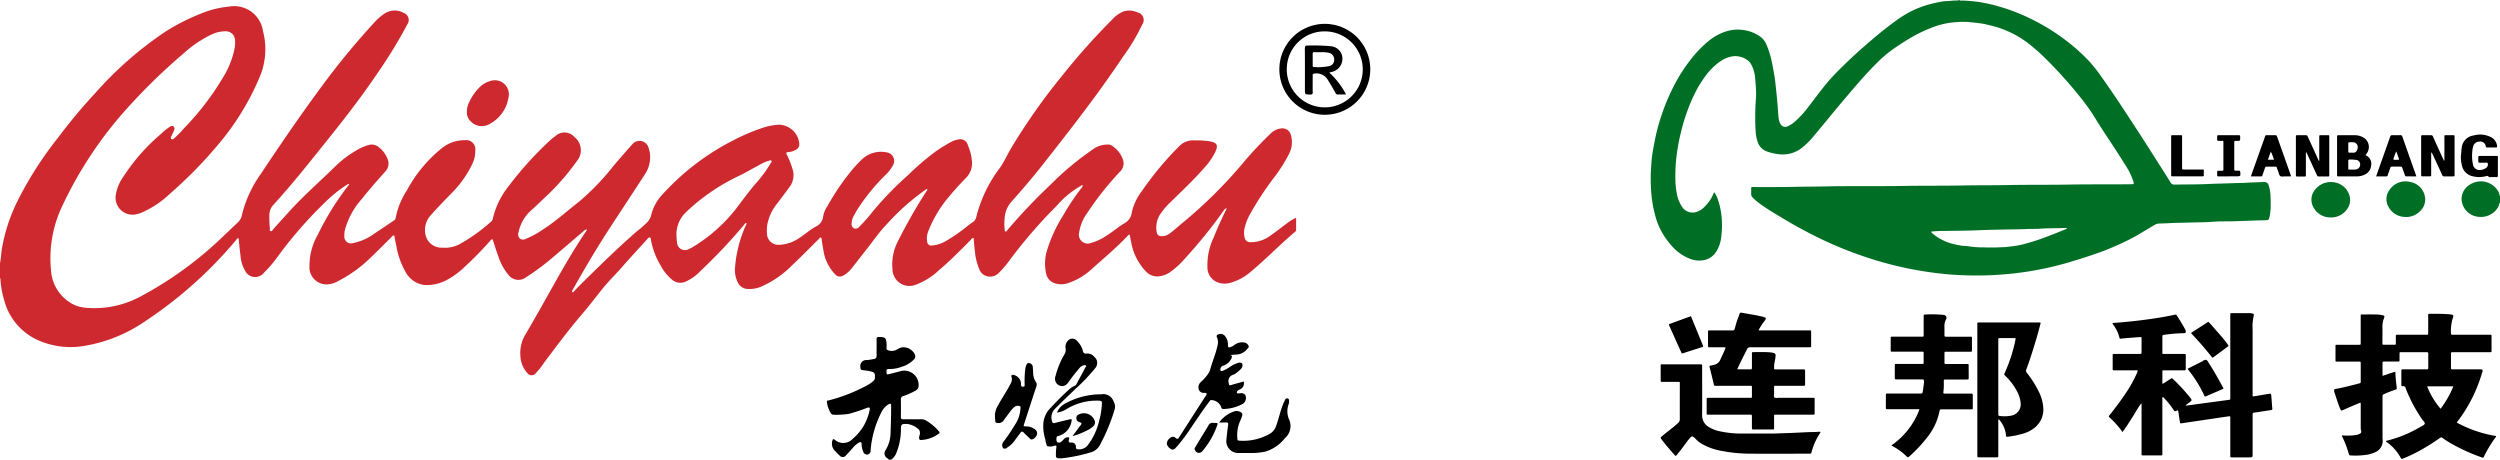 <svg id="彩色logo" xmlns="http://www.w3.org/2000/svg" width="233.906" height="43.031" viewBox="0 0 233.906 43.031">
  <defs>
    <style>
      .cls-1 {
        fill: #ce292f;
      }

      .cls-1, .cls-2, .cls-3 {
        fill-rule: evenodd;
      }

      .cls-3 {
        fill: #006f26;
      }
    </style>
  </defs>
  <path id="形状_34" data-name="形状 34" class="cls-1" d="M215.114,61.731a9.259,9.259,0,0,0,.143-1.139,16.018,16.018,0,0,1,1.445-4.627,33.889,33.889,0,0,1,3.88-6.084,50.616,50.616,0,0,1,3.467-4.153,33.989,33.989,0,0,1,6.649-5.8,19.9,19.9,0,0,1,3.534-1.745,8.837,8.837,0,0,1,2.288-.53,2.726,2.726,0,0,1,3.21,2.282,6.679,6.679,0,0,1-.378,4.462,24.2,24.2,0,0,1-3.883,6.241,40.662,40.662,0,0,1-4.455,4.529,9.218,9.218,0,0,1-2.657,1.767,3.052,3.052,0,0,1-.615.171,1.593,1.593,0,0,1-1.771-1.911,3.988,3.988,0,0,1,.713-1.654,18.135,18.135,0,0,1,3.554-4.021,4.863,4.863,0,0,1,.778-0.625,0.276,0.276,0,0,1,.353-0.024,0.3,0.3,0,0,1,.038.359c-0.071.183-.162,0.358-0.24,0.538a0.221,0.221,0,0,0-.012.282,0.227,0.227,0,0,0,.273-0.081,8.775,8.775,0,0,0,.86-0.878A25.36,25.36,0,0,0,236,44.262a8.162,8.162,0,0,0,1.072-2.7,2.993,2.993,0,0,0,.042-0.791,0.853,0.853,0,0,0-.83-0.812,3.092,3.092,0,0,0-1.5.364A10.877,10.877,0,0,0,232.334,42a55.53,55.53,0,0,0-5.854,5.775,37.265,37.265,0,0,0-5.487,8.44,11.379,11.379,0,0,0-1.1,6.054,3.869,3.869,0,0,0,2.034,3.216,3.318,3.318,0,0,0,1.38.352,9.042,9.042,0,0,0,4.971-1.07,34.4,34.4,0,0,0,7.767-5.662c0.457-.425.9-0.862,1.359-1.288a1.2,1.2,0,0,0,.348-0.644,11.174,11.174,0,0,1,1.757-3.845c1.778-2.667,3.58-5.319,5.486-7.9a70.512,70.512,0,0,1,5.2-6.345,4.738,4.738,0,0,1,.912-0.783,1.718,1.718,0,0,1,1.805-.053,0.7,0.7,0,0,1,.335,1.047,45.287,45.287,0,0,1-2.866,4.674c-1.976,2.931-4.219,5.66-6.429,8.413-1.066,1.327-2.165,2.626-3.31,3.885a1.445,1.445,0,0,0-.318.925,10.134,10.134,0,0,0,.059,1.28,0.13,0.13,0,1,0,.243.071c0.564-.62,1.124-1.243,1.689-1.862,1.311-1.435,2.782-2.707,4.166-4.068a9.911,9.911,0,0,1,1.908-1.465A5.037,5.037,0,0,1,249.6,50.6a1.035,1.035,0,0,1,.945.186A2.6,2.6,0,0,1,251.424,52a1.078,1.078,0,0,1-.265,1.094c-0.738.831-1.48,1.659-2.166,2.535a7.222,7.222,0,0,0-1.6,2.916,2.155,2.155,0,0,0-.049.56,0.624,0.624,0,0,0,.808.669,4.96,4.96,0,0,0,2-.889c0.594-.387,1.179-0.788,1.768-1.184a0.4,0.4,0,0,0,.223-0.267,7.086,7.086,0,0,1,1.067-2.615,12.77,12.77,0,0,1,3.252-3.919,3.336,3.336,0,0,1,2.16-.75,0.849,0.849,0,0,1,.971.955,2.766,2.766,0,0,1-.311,1.333,9.74,9.74,0,0,1-1.72,2.474c-0.719.744-1.45,1.479-2.132,2.256a2.033,2.033,0,0,0-.458,1.963,1.522,1.522,0,0,0,1.551,1.071,2.849,2.849,0,0,0,1.652-.355,16.044,16.044,0,0,0,2.852-2.039,0.5,0.5,0,0,0,.2-0.285,7.472,7.472,0,0,1,1.419-2.982,32.483,32.483,0,0,1,3.924-4.358,4.172,4.172,0,0,1,.5-0.4,1.236,1.236,0,0,1,1.8.067A1.572,1.572,0,0,1,269.1,52.1a22.176,22.176,0,0,1-2.579,3.015c-0.617.579-1.22,1.175-1.852,1.738a3.76,3.76,0,0,0-1.026,1.912,0.551,0.551,0,0,0,.132.6,0.537,0.537,0,0,0,.562.005,7.939,7.939,0,0,0,1.592-.874c1.191-.749,2.222-1.707,3.333-2.561a23.182,23.182,0,0,0,3.333-3.471c0.573-.668,1.148-1.334,1.739-1.987a0.877,0.877,0,0,1,1.469.366,2.812,2.812,0,0,1-.3,2.435c-1.171,1.818-2.371,3.616-3.547,5.431-1.143,1.765-2.2,3.58-3.235,5.411-0.012.022-.026,0.044-0.036,0.067-0.029.062-.07,0.139,0,0.182s0.1-.041.144-0.082c0.3-.311.6-0.629,0.915-0.934,1.619-1.585,3.234-3.174,4.946-4.661a10.108,10.108,0,0,0,.966-0.842,1.467,1.467,0,0,0,.386-0.653A4.272,4.272,0,0,1,277.1,55.23a23.107,23.107,0,0,1,6.694-5.1,18.138,18.138,0,0,1,2.519-1.081,5.832,5.832,0,0,1,1.648-.35,1.957,1.957,0,0,1,1.946,1.744,0.576,0.576,0,0,1-.332.609,1.683,1.683,0,0,1-.706.214c-0.183,0-.219.065-0.131,0.235a7.684,7.684,0,0,1,.524,1.3,1.835,1.835,0,0,1-.276,1.738q-0.552.756-1.117,1.5a4.393,4.393,0,0,0-.955,2.015,3.875,3.875,0,0,0-.013,1,1.067,1.067,0,0,0,1.076.884,3.559,3.559,0,0,0,1.964-.661c0.5-.323.954-0.732,1.472-1.024a1.2,1.2,0,0,0,.732-0.978,2.358,2.358,0,0,1,.4-0.963,22.3,22.3,0,0,1,2.484-3.6c0.25-.269.5-0.542,0.766-0.793a2.585,2.585,0,0,1,2.262-.634,0.805,0.805,0,0,1,.6,1.239,3.262,3.262,0,0,1-.583.777,18.855,18.855,0,0,0-2.768,3.388c-0.115.189-.218,0.386-0.323,0.582a1.367,1.367,0,0,0-.169.586,0.484,0.484,0,0,0,.2.538,0.461,0.461,0,0,0,.543-0.183,14.407,14.407,0,0,0,1.171-1.326,30.964,30.964,0,0,1,3.369-3.479,23.971,23.971,0,0,1,2.609-2.232,14.244,14.244,0,0,1,1.534-.93,1.615,1.615,0,0,1,.489-0.148,0.736,0.736,0,0,1,.96.542,4.738,4.738,0,0,1,.379,1.535,1.932,1.932,0,0,1-.537,1.475,28.524,28.524,0,0,0-1.975,2.223,11.488,11.488,0,0,0-1.591,2.827,1.761,1.761,0,0,0-.088.956,0.372,0.372,0,0,0,.423.348,3.058,3.058,0,0,0,1.352-.437,15.528,15.528,0,0,0,2.076-1.455c0.131-.1.262-0.194,0.4-0.284a0.772,0.772,0,0,0,.342-0.5,12.7,12.7,0,0,1,2.234-4.627c0.387-.57.671-1.209,1.022-1.8a57.4,57.4,0,0,1,4.745-6.748,63.291,63.291,0,0,1,4.76-5.339,2.9,2.9,0,0,1,1.017-.712,1.774,1.774,0,0,1,1.274.08,0.732,0.732,0,0,1,.463,1.164,18.54,18.54,0,0,1-1.792,3c-2.317,3.473-4.887,6.759-7.465,10.04-0.967,1.231-1.985,2.417-3.027,3.585a2.53,2.53,0,0,0-.572,1.4,4.923,4.923,0,0,0,0,1.151,0.178,0.178,0,0,0,.066.182,0.164,0.164,0,0,0,.155-0.109,53.923,53.923,0,0,1,4.094-4.313,27.242,27.242,0,0,1,3.811-3.189,2.417,2.417,0,0,1,1.569-.539,0.57,0.57,0,0,1,.245.061,2.479,2.479,0,0,1,1.137,1.4,1.052,1.052,0,0,1-.314,1.1,28.851,28.851,0,0,0-3.036,3.835,4.134,4.134,0,0,0-.761,1.828,0.828,0.828,0,0,0,1.119.98,4.991,4.991,0,0,0,1.474-.7c0.581-.362,1.1-0.825,1.685-1.166a1.282,1.282,0,0,0,.647-1.011,5.236,5.236,0,0,1,.957-1.994,29.981,29.981,0,0,1,3.511-4.209,1.8,1.8,0,0,1,1.4-.509,8.006,8.006,0,0,1,1.357.076c0.042,0.008.084,0.012,0.126,0.021,0.628,0.137.736,0.359,0.479,0.941a5.9,5.9,0,0,1-.991,1.457c-1,1.161-2.121,2.206-3.215,3.277A6.427,6.427,0,0,0,323.6,57.2a2.311,2.311,0,0,0-.243,1.585,0.4,0.4,0,0,0,.423.342,1.16,1.16,0,0,0,.746-0.223c0.506-.367.957-0.8,1.446-1.189a43.9,43.9,0,0,0,5.641-5.658,34.435,34.435,0,0,1,2.379-2.515,1.608,1.608,0,0,1,.991-0.492,0.816,0.816,0,0,1,.932.656,2.382,2.382,0,0,1-.127,1.605,14.137,14.137,0,0,1-1.421,2.281,28.177,28.177,0,0,0-2.255,3.422,4.877,4.877,0,0,0-.568,1.5,1.676,1.676,0,0,0,.018.662,0.547,0.547,0,0,0,.622.514,3.065,3.065,0,0,0,1.834-.636c0.55-.377,1.069-0.8,1.605-1.194a3.7,3.7,0,0,1,.77-0.45v1.164a0.2,0.2,0,0,1-.1.144c-1.477,1.246-2.812,2.65-4.31,3.873a4.852,4.852,0,0,1-1.743.9,1.868,1.868,0,0,1-1.3-.088,1.5,1.5,0,0,1-.844-1.434,5.835,5.835,0,0,1,.577-2.7q0.532-1.333,1.171-2.619a1.491,1.491,0,0,0,.051-0.148,0.487,0.487,0,0,0-.282.234,45.18,45.18,0,0,1-3.539,4.391,8,8,0,0,1-1.523,1.4,2.246,2.246,0,0,1-1.031.361,1.413,1.413,0,0,1-1.141-.421,5.254,5.254,0,0,1-1.412-2.738c-0.041-.192-0.075-0.385-0.112-0.578a0.187,0.187,0,0,0-.065-0.159c-0.068-.03-0.1.045-0.14,0.085-1.087,1.155-2.309,2.163-3.484,3.221A6.176,6.176,0,0,1,315,63.54a1.891,1.891,0,0,1-1.237-.028,1.16,1.16,0,0,1-.76-0.9,4.229,4.229,0,0,1,.074-2.128,13.524,13.524,0,0,1,1.531-3.315,20.53,20.53,0,0,1,1.694-2.534,0.4,0.4,0,0,0,.124-0.25c-0.087-.061-0.14.022-0.2,0.051a8.468,8.468,0,0,0-2.239,1.855,46.105,46.105,0,0,0-4.576,5.325,7.96,7.96,0,0,1-.812.924,1.124,1.124,0,0,1-1.334.259,1.044,1.044,0,0,1-.524-0.6,5.705,5.705,0,0,1-.411-1.737c-0.047-.389-0.075-0.779-0.112-1.17a0.3,0.3,0,0,0-.237.155c-0.971.977-1.934,1.963-2.988,2.849a6.466,6.466,0,0,1-2.154,1.362,1.585,1.585,0,0,1-1.964-.609,1.716,1.716,0,0,1-.25-0.824,4.688,4.688,0,0,1,.489-2.579,50.489,50.489,0,0,1,2.561-4.521c0.068-.108.143-0.212,0.211-0.32a0.165,0.165,0,0,0,0-.075,0.2,0.2,0,0,0-.2.079,21.553,21.553,0,0,0-3.591,3.2c-0.745.768-1.339,1.663-2.009,2.5-0.434.539-.849,1.094-1.282,1.634a2.59,2.59,0,0,1-.751.653,0.591,0.591,0,0,1-.809-0.119,4.088,4.088,0,0,1-1.082-2.25C292.1,60.1,292.05,59.77,292,59.441a0.193,0.193,0,0,0-.065-0.183c-0.089-.033-0.128.066-0.178,0.116-0.842.828-1.664,1.676-2.526,2.481a9.245,9.245,0,0,1-2.872,1.988,2.79,2.79,0,0,1-1.35.22,1.063,1.063,0,0,1-.878-0.656,2.626,2.626,0,0,1-.228-1.425,11.744,11.744,0,0,1,.974-3.8c0.021-.047.048-0.091,0.068-0.138s0.057-.106,0-0.14c-0.072-.047-0.1.032-0.133,0.076a50.642,50.642,0,0,1-4.167,4.421,4.265,4.265,0,0,1-1.346.967,1.179,1.179,0,0,1-1.275-.153,4.29,4.29,0,0,1-1.076-1.325,6.913,6.913,0,0,1-.928-2.48,0.146,0.146,0,0,0-.093-0.164,0.222,0.222,0,0,0-.209.123c-0.811.892-1.633,1.774-2.425,2.683-0.551.632-1.156,1.215-1.687,1.862-0.657.8-1.271,1.634-1.945,2.418-1.284,1.492-2.458,3.068-3.636,4.641a6.646,6.646,0,0,1-.761.962,0.491,0.491,0,0,1-.8,0,2.513,2.513,0,0,1-.65-1.607,3.327,3.327,0,0,1,.5-2.049c1.04-1.767,2.029-3.564,3.04-5.348,0.805-1.42,1.638-2.823,2.549-4.178a0.45,0.45,0,0,0,.127-0.272,0.7,0.7,0,0,0-.357.224c-0.913.774-1.819,1.557-2.733,2.33a22.454,22.454,0,0,1-2.566,1.917,1.171,1.171,0,0,1-1.7-.234,5.184,5.184,0,0,1-.917-1.677c-0.172-.464-0.319-0.938-0.473-1.408-0.092-.279-0.1-0.282-0.307-0.059a30.806,30.806,0,0,1-2.333,2.382,7.378,7.378,0,0,1-1.884,1.358,4.033,4.033,0,0,1-1.893.385,2.321,2.321,0,0,1-1.785-1.2A7.514,7.514,0,0,1,252.2,60c-0.05-.234-0.1-0.468-0.145-0.7a0.252,0.252,0,0,0-.094-0.245,0.306,0.306,0,0,0-.214.163c-0.622.612-1.232,1.236-1.864,1.837a12.567,12.567,0,0,1-3.276,2.354,2.3,2.3,0,0,1-.682.212,1.6,1.6,0,0,1-1.844-1.694,5.807,5.807,0,0,1,.79-2.957,25.616,25.616,0,0,1,2.881-4.626,1.147,1.147,0,0,0,.072-0.121,1.144,1.144,0,0,0-.385.191A12.154,12.154,0,0,0,245.5,56a39.05,39.05,0,0,0-4.573,5.29,12.137,12.137,0,0,1-1.1,1.254,1.048,1.048,0,0,1-1.758-.158,3.437,3.437,0,0,1-.45-1.508c-0.067-.464-0.1-0.933-0.155-1.4a0.207,0.207,0,0,0-.046-0.168,0.326,0.326,0,0,0-.2.177,39.625,39.625,0,0,1-8.547,7.625,14.06,14.06,0,0,1-5.594,2.27,7.522,7.522,0,0,1-4.3-.481,5.643,5.643,0,0,1-3.235-3.7,8.534,8.534,0,0,1-.373-1.985,0.305,0.305,0,0,0-.053-0.2V61.731Zm63.3-2.656c0.017,0.2.021,0.411,0.053,0.613a0.748,0.748,0,0,0,1.16.621,2.1,2.1,0,0,0,.252-0.126,15,15,0,0,0,4.113-3.621c0.662-.87,1.3-1.76,2.03-2.576a11.06,11.06,0,0,0,1.207-1.686,0.234,0.234,0,0,0,.082-0.227c-0.065-.092-0.176-0.015-0.261.007a2.847,2.847,0,0,0-.618.243c-0.687.364-1.359,0.754-2.052,1.108a18.814,18.814,0,0,0-5.062,3.444A2.87,2.87,0,0,0,278.416,59.075Zm-19.6-11.669a1.682,1.682,0,0,1,.2-0.789,4.646,4.646,0,0,1,1.135-1.562,2.377,2.377,0,0,1,.9-0.46,1.314,1.314,0,0,1,1.645,1.594,3.383,3.383,0,0,1-1.766,2.447,1.437,1.437,0,0,1-1.752-.238A1.179,1.179,0,0,1,258.812,47.406Z" transform="translate(-215.125 -37.031)"/>
  <path id="形状_34_拷贝" data-name="形状 34 拷贝" class="cls-2" d="M298.3,80.048c-0.048-.046-0.094-0.093-0.144-0.136a0.524,0.524,0,0,1-.151-0.8,3.185,3.185,0,0,0,.444-1.556c0.024-.837.063-1.674,0.051-2.512,0-.26-0.055-0.294-0.283-0.16a1.824,1.824,0,0,0-.666.8,9.537,9.537,0,0,0-.971,3.478,0.348,0.348,0,0,1-.276.395,0.372,0.372,0,0,1-.42-0.294,1.724,1.724,0,0,1-.144-0.671c0-.2-0.092-0.234-0.259-0.145a2.037,2.037,0,0,0-.542.464c-0.212.235-.413,0.48-0.639,0.7a0.381,0.381,0,0,1-.64.016,3.774,3.774,0,0,1-.344-0.344,0.961,0.961,0,0,1-.256-1.165,0.328,0.328,0,0,1,.215.094,1.2,1.2,0,0,0,1.636-.128,4.673,4.673,0,0,0,1.582-2.712c0.047-.229-0.043-0.243-0.227-0.188a17.185,17.185,0,0,1-1.7.565,7.579,7.579,0,0,1-1.456.085,0.313,0.313,0,0,1-.268-0.173,2.585,2.585,0,0,1-.349-1.007c-0.024-.157.081-0.14,0.166-0.161a15.552,15.552,0,0,0,3.477-1.347,3.63,3.63,0,0,0,.665-0.433,0.435,0.435,0,0,0,.182-0.322c0.026-.452-0.023-0.532-0.471-0.628-0.216-.047-0.438-0.072-0.658-0.1a0.2,0.2,0,0,1-.221-0.231,0.565,0.565,0,0,1,.622-0.711c0.211-.027.423-0.059,0.633-0.1a0.283,0.283,0,0,0,.254-0.324c-0.006-.5.006-0.992,0-1.487a0.2,0.2,0,0,1,.245-0.25c0.555,0.006.653,0.088,0.69,0.641a0.647,0.647,0,0,0,0,.077c0.037,0.175-.105.427,0.111,0.513a0.956,0.956,0,0,0,.817-0.035,1.608,1.608,0,0,1,.509-0.227,1.2,1.2,0,0,1,1.192.639,0.418,0.418,0,0,1-.132.549,2.577,2.577,0,0,1-1.1.638,3.1,3.1,0,0,1-1.181.2c-0.307-.014-0.212.193-0.217,0.342-0.009.236,0.163,0.15,0.27,0.125,0.39-.091.776-0.2,1.165-0.294a1.343,1.343,0,0,1,1.553,1.5,0.555,0.555,0,0,1-.323.374,6.265,6.265,0,0,1-1.073.479,0.3,0.3,0,0,0-.256.345c0.014,0.53.012,1.06,0,1.59,0,0.185.038,0.252,0.237,0.247,0.548-.014,1.1,0,1.643-0.007a0.88,0.88,0,0,1,.443.1,4.827,4.827,0,0,1,1.235,1.03,0.131,0.131,0,0,1-.022.23,3.039,3.039,0,0,1-1.616.581,0.171,0.171,0,0,1-.21-0.213,1.1,1.1,0,0,0,.007-0.128,0.718,0.718,0,0,0,0-.607,2.011,2.011,0,0,0-1.1-.55c-0.606-.007-0.6,0-0.612.608a5.915,5.915,0,0,1-.433,2.12,1.375,1.375,0,0,1-.481.614h-0.2Zm15.717-4.412a1.6,1.6,0,0,1,.818-0.874,6.879,6.879,0,0,1,3.215-.838,0.62,0.62,0,0,0,.1,0,1.025,1.025,0,0,1,1.173.686,0.932,0.932,0,0,1,.093.716,17.437,17.437,0,0,1-1.386,3.351,1.392,1.392,0,0,1-.916.694,14.774,14.774,0,0,1-2.656.541c-0.093.007-.188,0-0.282,0a0.227,0.227,0,0,1-.255-0.272,4.182,4.182,0,0,1,.037-0.716c0.026-.146.011-0.225-0.178-0.195a1.036,1.036,0,0,1-.67.044,1.364,1.364,0,0,1-.174-0.61,3.924,3.924,0,0,1-.2-1.36,2.3,2.3,0,0,1,.594-1.517c0.575-.61,1.156-1.214,1.78-1.775a1.96,1.96,0,0,1,.571-0.385,0.341,0.341,0,0,0,.172-0.179c0.275-.511.552-1.022,0.824-1.535,0.029-.055.108-0.114,0.049-0.18a0.217,0.217,0,0,0-.2-0.02,0.7,0.7,0,0,0-.418.277,15.353,15.353,0,0,0-.949,1.209c-0.041.055-.079,0.111-0.123,0.164a0.65,0.65,0,0,1-1.074.011,0.722,0.722,0,0,1-.071-0.683,7.541,7.541,0,0,1,.826-2.007,0.8,0.8,0,0,0,.1-0.606,0.818,0.818,0,0,1,.46-0.837,0.589,0.589,0,0,1,.657.232,1.934,1.934,0,0,1,.511.9,0.276,0.276,0,0,0,.342.24,0.808,0.808,0,0,1,.708.292,0.743,0.743,0,0,1,.076,1.1,16.773,16.773,0,0,1-1.821,1.91c-0.644.626-1.3,1.236-1.93,1.88a1.128,1.128,0,0,0-.266,1.132,0.2,0.2,0,0,0,.3.17c0.43-.113.863-0.212,1.294-0.317,0.248-.06.294-0.023,0.223,0.211a1.684,1.684,0,0,1-1.259,1.341,0.137,0.137,0,0,0-.128.159,0.517,0.517,0,0,0,.052.411,0.335,0.335,0,0,0,.385-0.042,1.973,1.973,0,0,0,.253-0.253,0.423,0.423,0,0,1,.261-0.15c0.139-.017.288-0.041,0.206,0.2-0.061.179-.032,0.3,0.216,0.286a0.377,0.377,0,0,1,.43.429c0.018,0.181.1,0.193,0.243,0.2a1.027,1.027,0,0,0,.907-0.434,6.085,6.085,0,0,0,1.035-2.266,6.888,6.888,0,0,0,.25-1.616c0.006-.179-0.056-0.213-0.232-0.233a5.4,5.4,0,0,0-3.146.827A2.4,2.4,0,0,1,314.019,75.636Zm16.221-5.394c0.227,0.083.147,0.224,0.085,0.359a1.3,1.3,0,0,1-.708.633,0.368,0.368,0,0,0-.311.327c0,0.164.045,0.221,0.206,0.166a3.563,3.563,0,0,0,.741-0.4,2.112,2.112,0,0,1,.667-0.32,0.372,0.372,0,0,1,.421.029,0.444,0.444,0,0,1-.1.5,2.457,2.457,0,0,1-.4.357,1.168,1.168,0,0,1-.324.2,0.6,0.6,0,0,0-.429.76c0.016,0.189.04,0.265,0.253,0.2,0.379-.123.767-0.219,1.154-0.327a0.624,0.624,0,0,1-.374.746,1.178,1.178,0,0,0-.114.059,0.246,0.246,0,0,0-.155.243c0.026,0.1.148,0.046,0.228,0.058,0.025,0,.052,0,0.077,0a0.433,0.433,0,0,1,.5.2,0.659,0.659,0,0,1-.232.773,4,4,0,0,1-1.835.495,0.192,0.192,0,0,1-.205-0.188,1.032,1.032,0,0,0-.9-0.646c-0.11-.046-0.171.093-0.231,0.169-0.549.7-1.023,1.451-1.533,2.177a18.829,18.829,0,0,1-1.374,1.882,1.1,1.1,0,0,1-.16.165,0.51,0.51,0,0,1-.39.245,0.886,0.886,0,0,1-.483-0.474,0.615,0.615,0,0,1,.283-0.612A0.367,0.367,0,0,1,325.115,78c0.168,0.158.242,0.088,0.342-.07q1.239-1.944,2.492-3.878c0.133-.2.085-0.252-0.135-0.266a0.486,0.486,0,0,1-.512-0.266,0.663,0.663,0,0,1,.16-0.73,4.023,4.023,0,0,0,.682-0.762,1.378,1.378,0,0,0,.2-0.381c0.192-.77.532-1.495,0.691-2.274a1.086,1.086,0,0,0-.048-0.774c-0.091-.167.028-0.261,0.172-0.3a0.537,0.537,0,0,1,.611.211,1.3,1.3,0,0,1,.247.844c-0.01.179,0.067,0.2,0.215,0.158a1,1,0,0,0,.36-0.191,1.2,1.2,0,0,1,.939-0.245,0.516,0.516,0,0,1,.411.312c0.079,0.145-.075.227-0.147,0.318a1.345,1.345,0,0,1-1.027.5Zm8.827-22.472a4.253,4.253,0,1,1,4.266-4.218A4.257,4.257,0,0,1,339.067,47.77Zm-3.547-4.261a3.555,3.555,0,1,0,3.558-3.543A3.531,3.531,0,0,0,335.52,43.509ZM308.214,75.988a1.839,1.839,0,0,1,.311-1.065c0.358-.67.8-1.293,1.142-1.971a0.791,0.791,0,0,0,.1-0.66c-0.053-.148.013-0.192,0.162-0.191a0.9,0.9,0,0,1,.73.828,0.258,0.258,0,0,0,.053.26,0.255,0.255,0,0,0,.225,0c0.084-.033.055-0.116,0.056-0.18a9.725,9.725,0,0,1,.052-1.407,1.754,1.754,0,0,1,.064-0.3c0.055-.15.107-0.34,0.317-0.3a0.4,0.4,0,0,1,.333.4c0.015,0.187.025,0.375,0.032,0.563a1.575,1.575,0,0,0,.251.8,0.447,0.447,0,0,1,.048.427c-0.381,1.15-.754,2.3-1.13,3.453-0.09.276-.091,0.277,0.2,0.284a1.282,1.282,0,0,1,.787.266,0.438,0.438,0,0,1,.2.491,0.728,0.728,0,0,1-.452.459,0.213,0.213,0,0,1-.223-0.093c-0.193-.182-0.388-0.362-0.574-0.55a0.164,0.164,0,0,0-.291.012c-0.174.233-.347,0.465-0.522,0.7a2.316,2.316,0,0,1-.717.685,0.308,0.308,0,0,1-.367.079,0.466,0.466,0,0,1-.035-0.551,18.551,18.551,0,0,0,1.107-1.631,3.033,3.033,0,0,0,.52-1.427c0-.115.065-0.288-0.046-0.332a0.494,0.494,0,0,0-.488.055,2.447,2.447,0,0,0-.481.529c-0.192.262-.392,0.517-0.574,0.786a0.6,0.6,0,0,1-.624.186,0.168,0.168,0,0,1-.134-0.191A3.948,3.948,0,0,1,308.214,75.988Zm20.978,0.576A2.838,2.838,0,0,1,330.67,75.5a0.74,0.74,0,0,1,.542.1,0.247,0.247,0,0,1,.134.322,2.7,2.7,0,0,1-.149.408,3.255,3.255,0,0,0-.3,1.743c0.006,0.1,0,.177.144,0.184a5.012,5.012,0,0,0,2.906-.65,1.335,1.335,0,0,0,.575-0.724c0.233-.633.368-1.3,0.607-1.927,0.066-.175.149-0.344,0.231-0.512a0.2,0.2,0,0,1,.246-0.134,0.188,0.188,0,0,1,.123.225,0.773,0.773,0,0,1-.022.279,1.921,1.921,0,0,0,.054,1.522,1.492,1.492,0,0,1-.42,1.694,3.647,3.647,0,0,1-1.828,1.254,6.16,6.16,0,0,1-1.373.133c-0.385-.005-0.771,0-1.156,0a1.115,1.115,0,0,1-1.116-1.241c0.051-.467.1-0.934,0.164-1.4,0.025-.18-0.035-0.228-0.2-0.22C329.641,76.571,329.453,76.564,329.192,76.564Zm-0.524.036c0.113,0,.173,0,0.232,0,0.123,0,.176.036,0.128,0.166a7.415,7.415,0,0,1-1.389,2.454,0.4,0.4,0,0,1-.709-0.079,0.215,0.215,0,0,1,.017-0.259q0.618-1.016,1.237-2.032A0.423,0.423,0,0,1,328.668,76.6Zm-13.2,1.241c0.286-.386.52-0.72,0.774-1.039,0.12-.15.083-0.212-0.079-0.258a0.834,0.834,0,0,1-.141-0.059,0.361,0.361,0,0,1-.189-0.362,0.311,0.311,0,0,1,.2-0.3,1.066,1.066,0,0,1,1.477.492,0.479,0.479,0,0,1-.084.589,2.425,2.425,0,0,1-.638.419A7.216,7.216,0,0,1,315.464,77.841Zm25.6-31.969c-0.312,0-.557,0-0.8,0a0.22,0.22,0,0,1-.2-0.17q-0.346-.613-0.717-1.211a1.228,1.228,0,0,0-1.273-.573c-0.148.012-.134,0.1-0.134,0.189,0,0.513-.008,1.026,0,1.538a0.184,0.184,0,0,1-.228.23c-0.5,0-.5.005-0.5-0.5,0-1.264.007-2.529-.007-3.794,0-.247.078-0.3,0.3-0.29a17.728,17.728,0,0,1,2.15.068,1.167,1.167,0,0,1,1.066,1.121,1.272,1.272,0,0,1-.976,1.279,0.594,0.594,0,0,0-.242.075A7.267,7.267,0,0,1,341.064,45.871Zm-2.357-3.958c-0.236,0-.424,0-0.612,0a0.124,0.124,0,0,0-.155.144c0,0.367,0,.734,0,1.1,0,0.072.006,0.144,0.1,0.142a5.2,5.2,0,0,0,1.475-.091,0.593,0.593,0,0,0,.436-0.621,0.629,0.629,0,0,0-.458-0.608A3.122,3.122,0,0,0,338.707,41.914Z" transform="translate(-215.125 -37.031)"/>
  <path id="形状_35" data-name="形状 35" class="cls-3" d="M398.431,37.039a0.285,0.285,0,0,0,.24.042,14.205,14.205,0,0,1,1.5.121,14.661,14.661,0,0,1,1.6.328c0.52,0.14,1.033.3,1.538,0.483,0.53,0.2,1.052.409,1.563,0.65s1.037,0.517,1.537.809a19.56,19.56,0,0,1,1.887,1.25,17.25,17.25,0,0,1,2.369,2.118,13.734,13.734,0,0,1,1.023,1.3c0.243,0.339.481,0.682,0.717,1.026,0.34,0.495.682,0.989,1.013,1.49q1.01,1.53,2.007,3.067c0.523,0.806,1.037,1.618,1.553,2.429,0.409,0.643.82,1.284,1.22,1.933a0.394,0.394,0,0,0,.389.219c1.022-.023,2.046-0.007,3.067-0.055,0.808-.038,1.617-0.051,2.425-0.082,0.433-.017.867-0.01,1.3-0.043,0.481-.037.964-0.028,1.445-0.065a0.747,0.747,0,0,1,.3.027,0.364,0.364,0,0,1,.25.241,3.524,3.524,0,0,1,.18.934c0.014,0.284.027,0.567,0.023,0.851a5.479,5.479,0,0,1-.113,1.224c-0.061.254-.095,0.292-0.354,0.3-1.036.021-2.071,0.071-3.108,0.1-0.6.014-1.193-.007-1.788,0.04-0.871.069-1.744,0.056-2.617,0.087-0.454.016-.908,0.014-1.362,0.04-0.368.02-.737,0.034-1.106,0.043a0.84,0.84,0,0,0-.4.121c-0.514.3-1.022,0.61-1.534,0.913s-1.054.572-1.6,0.826q-0.653.3-1.321,0.572c-0.405.163-.818,0.31-1.233,0.452q-1.227.42-2.47,0.782a30.263,30.263,0,0,1-4.284.908c-0.856.118-1.717,0.195-2.582,0.244-0.83.047-1.661,0.049-2.491,0.032a29.656,29.656,0,0,1-3.516-.294,33.684,33.684,0,0,1-5.206-1.161,36.709,36.709,0,0,1-4.6-1.765,42.971,42.971,0,0,1-4.084-2.193c-0.7-.418-1.4-0.832-2.054-1.312a5.748,5.748,0,0,1-.626-0.539,0.484,0.484,0,0,1-.159-0.4c0.01-.163,0-0.327,0-0.49a0.1,0.1,0,0,1,.116-0.112c0.036,0,.071,0,0.107,0,1.293,0,2.586.009,3.879-.018,1-.021,2-0.018,3-0.042,0.959-.023,1.918-0.02,2.876-0.024,1.393-.007,2.786.008,4.178-0.017,1.9-.034,3.794-0.009,5.69-0.045,1.42-.027,2.841-0.011,4.261-0.039,1.875-.038,3.751-0.01,5.626-0.044,1.932-.036,3.864-0.009,5.8-0.033h0.043c0.242-.005.248-0.028,0.183-0.264a6.567,6.567,0,0,0-.836-1.659q-0.612-.994-1.26-1.966c-0.353-.53-0.7-1.063-1.046-1.6-0.246-.38-0.473-0.772-0.72-1.152s-0.5-.72-0.765-1.068c-0.494-.645-1.015-1.268-1.549-1.88q-0.954-1.092-1.984-2.111a17.343,17.343,0,0,0-1.732-1.526,8.835,8.835,0,0,0-1.592-.967,9.663,9.663,0,0,0-1.141-.457c-0.4-.129-0.816-0.228-1.231-0.32-0.452-.1-0.91-0.134-1.366-0.189a7.122,7.122,0,0,0-1.192-.017,7.668,7.668,0,0,0-1.119.133,7.558,7.558,0,0,0-1.083.3c-0.34.122-.672,0.259-1,0.407a13.807,13.807,0,0,0-1.583.855c-0.547.339-1.085,0.691-1.6,1.075a10.551,10.551,0,0,0-1.1.962c-0.861.849-1.663,1.753-2.446,2.673-0.687.807-1.372,1.615-2.044,2.434-0.47.574-.94,1.148-1.421,1.713a7.671,7.671,0,0,1-1.2,1.218,2.918,2.918,0,0,1-2.15.6,4.7,4.7,0,0,1-1.175-.28,1.377,1.377,0,0,1-.778-0.768,3.524,3.524,0,0,1-.229-1.1,22.13,22.13,0,0,1,0-2.639c0.009-.3.048-0.593,0.044-0.892-0.006-.518-0.05-1.035-0.1-1.549A3.069,3.069,0,0,0,379,43.117a1.23,1.23,0,0,0-.494-0.537,1.958,1.958,0,0,0-1.241-.285,2.708,2.708,0,0,0-1.067.4,5.726,5.726,0,0,0-1.531,1.482,10.5,10.5,0,0,0-.949,1.552,15.042,15.042,0,0,0-.635,1.454c-0.158.416-.3,0.836-0.429,1.262-0.146.494-.266,1-0.381,1.5-0.109.484-.186,0.973-0.257,1.463a15.378,15.378,0,0,0-.135,2.483A7.09,7.09,0,0,0,372,55.068a3.245,3.245,0,0,0,.46,1.246,1.182,1.182,0,0,0,1.491.512,1.768,1.768,0,0,0,.627-0.423,3.421,3.421,0,0,0,.856-1.248,0.565,0.565,0,0,1,.051-0.093,0.138,0.138,0,0,1,.042-0.028,2.324,2.324,0,0,1,.3.582,7.078,7.078,0,0,1,.4,2.055,8.007,8.007,0,0,1-.054,1.486,3.175,3.175,0,0,1-.589,1.588,1.76,1.76,0,0,1-.9.593,2.336,2.336,0,0,1-1.515-.125,4.315,4.315,0,0,1-1.727-1.29,6.829,6.829,0,0,1-1.091-1.687,7.246,7.246,0,0,1-.427-1.311,10.253,10.253,0,0,1-.272-1.547,15.918,15.918,0,0,1-.062-2.4c0.029-.431.048-0.864,0.1-1.293s0.136-.824.211-1.235a18.736,18.736,0,0,1,.712-2.73,19.266,19.266,0,0,1,1.039-2.483,15.476,15.476,0,0,1,1.843-2.866,10.269,10.269,0,0,1,1.523-1.53,4.831,4.831,0,0,1,1.748-.916,3.756,3.756,0,0,1,1.687-.051,3.534,3.534,0,0,1,1.425.629,1.785,1.785,0,0,1,.557.789,8.658,8.658,0,0,1,.486,1.62c0.08,0.387.148,0.777,0.216,1.166s0.1,0.758.142,1.138c0.073,0.647.137,1.3,0.184,1.946,0.023,0.317.039,0.636,0.081,0.953a1.223,1.223,0,0,0,.217.59,0.483,0.483,0,0,0,.567.165,2.456,2.456,0,0,0,.666-0.406,8.681,8.681,0,0,0,1.3-1.4c0.668-.851,1.292-1.736,2.007-2.55,0.5-.574,1.05-1.108,1.6-1.639s1.114-1.044,1.69-1.545c0.912-.793,1.835-1.572,2.815-2.282a10.485,10.485,0,0,1,1.732-1.061,10.118,10.118,0,0,1,1.263-.484,13.452,13.452,0,0,1,1.322-.309,3.269,3.269,0,0,1,.549-0.06c0.319-.009.635-0.067,0.956-0.054a0.125,0.125,0,0,0,.133-0.043h0.086ZM395.82,58.7a0.149,0.149,0,0,0,.007.063,0.947,0.947,0,0,0,.1.107,4.744,4.744,0,0,0,2.092,1.02,5.535,5.535,0,0,0,.814.144,3.733,3.733,0,0,1,.486.041,8.349,8.349,0,0,0,1.4.1c0.617,0.026,1.234.01,1.851-.018,0.391-.018.774-0.084,1.16-0.128a7.434,7.434,0,0,0,.949-0.213,17.812,17.812,0,0,0,1.793-.582c0.65-.236,1.288-0.5,1.931-0.759a0.109,0.109,0,0,0,.1-0.1,0.259,0.259,0,0,0-.14-0.018c-0.163.006-.326,0.016-0.489,0.02-0.61.015-1.221,0.005-1.83,0.05-0.432.032-.866,0.012-1.3,0.032-0.588.027-1.178,0.032-1.766,0.041q-1.535.023-3.065,0.086c-0.922.037-1.846,0.031-2.768,0.054A10.328,10.328,0,0,0,395.82,58.7Zm53.219-2.739a1.048,1.048,0,0,0-.133.341,1.716,1.716,0,0,1-.726.774,1.824,1.824,0,0,1-1.145.241,1.726,1.726,0,0,1-1.6-1.724,1.589,1.589,0,0,1,.781-1.291,1.884,1.884,0,0,1,2.587.531,1.082,1.082,0,0,1,.18.427,0.1,0.1,0,0,0,.056.105v0.6Zm-15.857,1.413a1.78,1.78,0,0,1-1.581-.9,1.463,1.463,0,0,1-.024-1.48,1.891,1.891,0,0,1,2.112-.872,1.742,1.742,0,0,1,1.2,1.04,1.475,1.475,0,0,1-.24,1.535A1.8,1.8,0,0,1,433.182,57.376Zm7.02-.042a1.823,1.823,0,0,1-1.7-1.146,1.441,1.441,0,0,1,.208-1.408,1.784,1.784,0,0,1,1.93-.718,1.672,1.672,0,0,1,1.336,1.232,1.48,1.48,0,0,1-.46,1.529A1.8,1.8,0,0,1,440.2,57.334Z" transform="translate(-215.125 -37.031)"/>
  <path id="形状_35_拷贝_2" data-name="形状 35 拷贝 2" class="cls-2" d="M444.991,76.571a11.525,11.525,0,0,0,3.677,1.256,0.293,0.293,0,0,1-.093.18,11.6,11.6,0,0,0-1.05,1.749,0.12,0.12,0,0,1-.189.074,17.347,17.347,0,0,1-3.212-1.5c-0.15-.094-0.294-0.2-0.438-0.3s-0.148-.11-0.306,0a20.506,20.506,0,0,1-1.838,1.153,13.891,13.891,0,0,1-1.595.755c-0.092.036-.152,0.045-0.2-0.061a4.333,4.333,0,0,0-1.279-1.458l-0.113-.089a0.123,0.123,0,0,1,.123-0.076A11.429,11.429,0,0,0,441.7,76.9a0.579,0.579,0,0,0,.3-0.222,0.5,0.5,0,0,0-.187-0.313,13.99,13.99,0,0,1-1.549-2.855,1.2,1.2,0,0,1-.054-0.139,0.229,0.229,0,0,0-.283-0.209c-0.088.014-.126-0.031-0.126-0.124,0-.44,0-0.881,0-1.321a0.115,0.115,0,0,1,.144-0.131c0.149,0,.3,0,0.448,0h1.726c0.2,0,.2,0,0.2-0.2,0-.419,0-0.838,0-1.257a0.119,0.119,0,0,0-.146-0.145c-0.8,0-1.591,0-2.387,0-0.149,0-.152,0-0.154.155,0,0.192-.006.384,0,0.575a0.121,0.121,0,0,1-.149.146c-0.419,0-.838,0-1.258,0-0.184,0-.185,0-0.186.189,0,0.376,0,.752,0,1.148,0.41-.116.784-0.29,1.2-0.378,0.014,0.235.022,0.46,0.042,0.684,0.022,0.254.052,0.506,0.082,0.759,0.022,0.182.025,0.183-.148,0.241a10.073,10.073,0,0,0-1.049.409,0.181,0.181,0,0,0-.125.189q0,1.939,0,3.878c0,0.078.01,0.156,0.013,0.234a1.133,1.133,0,0,1-.711,1.131,3.037,3.037,0,0,1-1.047.267,6.669,6.669,0,0,1-1.231.031,0.154,0.154,0,0,1-.174-0.115,9.207,9.207,0,0,0-.654-1.705,0.053,0.053,0,0,1,0-.025,0.124,0.124,0,0,1,.132-0.022,6.033,6.033,0,0,0,1.147-.037,1.094,1.094,0,0,0,.383-0.119,0.219,0.219,0,0,0,.133-0.3A1.09,1.09,0,0,1,436,77.032c0-.7,0-1.406,0-2.11a0.378,0.378,0,0,0-.031-0.223c-0.239.1-.48,0.2-0.719,0.3-0.3.129-.6,0.263-0.9,0.394-0.178.079-.194,0.076-0.268-0.1-0.218-.523-0.374-1.068-0.56-1.6a0.192,0.192,0,0,1-.01-0.063c0-.145-0.024-0.182.157-0.213,0.594-.1,1.177-0.256,1.762-0.4,0.151-.038.3-0.085,0.452-0.119A0.129,0.129,0,0,0,436,72.745c0-.582,0-1.165,0-1.747,0-.129-0.007-0.132-0.178-0.133-0.632,0-1.264,0-1.9,0-0.323,0-.28.029-0.282-0.286q0-.511,0-1.023c0-.288-0.036-0.267.257-0.267,0.533,0,1.066,0,1.6,0h0.234c0.3,0,.268.02,0.268-0.258,0-.774,0-1.549,0-2.323,0-.285-0.028-0.254.246-0.256,0.355,0,.711-0.005,1.066,0a3.933,3.933,0,0,1,.7.063c0.216,0.043.245,0.089,0.165,0.289a2.136,2.136,0,0,0-.145.852c0.009,0.483,0,.966,0,1.449,0,0.178,0,.18.173,0.182,0.3,0,.6,0,0.9,0,0.177,0,.179,0,0.181-0.174,0-.192,0-0.384,0-0.575s0-.187.192-0.187q1,0,2,0H442.1c0.212,0,.213,0,0.213-0.207,0-.476,0-0.952,0-1.428,0-.363-0.057-0.324.331-0.326,0.525,0,1.05,0,1.573.042,0.014,0,.029,0,0.043,0,0.455,0.059.463,0.053,0.317,0.477a4.25,4.25,0,0,0-.133,1.324,0.1,0.1,0,0,0,.114.115c0.057,0,.113,0,0.17,0h3.2c0.049,0,.1,0,0.149,0,0.159,0,.162,0,0.163.169q0,0.65,0,1.3c0,0.166,0,.168-0.182.168h-2.984c-0.164,0-.327,0-0.49,0a0.11,0.11,0,0,0-.139.132c0,0.448,0,.9,0,1.342a0.106,0.106,0,0,0,.124.128c0.049,0,.1,0,0.149,0h2.451c0.227,0,.273.056,0.208,0.265-0.088.284-.18,0.568-0.28,0.849a13.756,13.756,0,0,1-2.066,3.795A0.56,0.56,0,0,0,444.991,76.571Zm-2.775-3.392a7.047,7.047,0,0,0,1.259,2.092,9.3,9.3,0,0,0,1.193-2.092h-2.452Zm-23.334,2.239a0.065,0.065,0,0,0-.021,0c-0.249.134-.261,0.131-0.428-0.119a7.177,7.177,0,0,0-.845-1.036,0.269,0.269,0,0,0-.127-0.094,0.428,0.428,0,0,0-.021.221q0,2.493,0,4.987c0,0.27.047,0.265-.262,0.265h-1.449c-0.271,0-.235-0.011-0.235-0.23V74.8l-0.042-.016c-0.313.422-.56,0.887-0.842,1.33s-0.566.9-.9,1.341c-0.089-.122-0.167-0.238-0.255-0.346a8.428,8.428,0,0,0-.926-0.995c-0.121-.106-0.142-0.1-0.021-0.252,0.532-.664,1.043-1.344,1.515-2.053a11.8,11.8,0,0,0,1.016-1.818,1.122,1.122,0,0,0,.1-0.285,0.406,0.406,0,0,0-.228-0.026c-0.618,0-1.236,0-1.854,0-0.05,0-.1,0-0.15,0a0.1,0.1,0,0,1-.115-0.112c0-.433,0-0.867,0-1.3a0.1,0.1,0,0,1,.128-0.122c0.256,0,.511,0,0.767,0h1.6c0.206,0,.206,0,0.207-0.213q0-.607,0-1.215c0-.147,0-0.157-0.154-0.147-0.4.025-.805,0.058-1.208,0.091-0.19.015-.38,0.036-0.571,0.054a0.1,0.1,0,0,1-.137-0.088,3.246,3.246,0,0,0-.636-1.286,0.225,0.225,0,0,1-.023-0.052,0.844,0.844,0,0,1,.383-0.062c1.222-.1,2.44-0.235,3.652-0.42,0.6-.092,1.2-0.2,1.8-0.331a0.166,0.166,0,0,1,.208.087c0.263,0.421.525,0.843,0.764,1.278a0.528,0.528,0,0,1,.053.138c0.033,0.164-.013.219-0.181,0.224a15.278,15.278,0,0,0-1.863.157,0.133,0.133,0,0,0-.139.16c0,0.49,0,.98,0,1.471,0,0.148,0,.153.158,0.153,0.583,0,1.165,0,1.748,0,0.057,0,.114,0,0.171,0a0.1,0.1,0,0,1,.111.116c0,0.433,0,.867,0,1.3a0.105,0.105,0,0,1-.132.118c-0.157,0-.313,0-0.469,0-0.476,0-.953,0-1.429,0-0.153,0-.157,0-0.158.152,0,0.341,0,.682,0,1.023a0.086,0.086,0,0,0,.044.087l0.684-.439c0.166-.107.166-0.109,0.3,0.022a17.748,17.748,0,0,1,1.529,1.656c0.239,0.307.242,0.3-.065,0.53-0.1.075-.2,0.152-0.319,0.239a0.16,0.16,0,0,0,.144.02l3.791-.511,0.127-.016a0.112,0.112,0,0,0,.12-0.137,1.612,1.612,0,0,1,0-.17q0-3.772,0-7.544c0-.3-0.031-0.262.258-0.263,0.5,0,1.009,0,1.513,0a1.021,1.021,0,0,1,.315.043,0.135,0.135,0,0,1,.111.189,4.469,4.469,0,0,0-.108,1.33q0,2.983,0,5.967a0.678,0.678,0,0,0,.023.27l0.893-.146c0.2-.034.4-0.072,0.608-0.1,0.183-.029.205-0.013,0.222,0.175,0.022,0.247.039,0.494,0.058,0.741,0.012,0.148.017,0.3,0.038,0.443,0.017,0.115-.031.146-0.135,0.162-0.484.07-.967,0.148-1.45,0.223-0.021,0-.043,0-0.064.005-0.191.03-.193,0.03-0.193,0.226q0,1.811,0,3.623c0,0.348,0,.348-0.351.348h-1.493c-0.273,0-.245.012-0.245-0.238q0-1.694,0-3.388c0-.241,0-0.241-0.243-0.205l-4.27.633c-0.184.027-.184,0.028-0.211-0.16-0.045-.3-0.091-0.6-0.134-0.9A0.231,0.231,0,0,0,418.882,75.417Zm-41.213-3.829h0.6c0.192,0,.383,0,0.575,0s0.194,0,.195-0.2c0-.4,0-0.81,0-1.214,0-.2,0-0.2.2-0.2,0.476,0,.952-0.02,1.426.018a1.807,1.807,0,0,1,.439.076,0.2,0.2,0,0,1,.148.222,3.053,3.053,0,0,1-.1.648,2.927,2.927,0,0,0-.039.528,0.1,0.1,0,0,0,.124.126c0.185,0,.37,0,0.554,0h1.961c0.05,0,.1,0,0.149,0a0.1,0.1,0,0,1,.112.118q0,0.65,0,1.3a0.1,0.1,0,0,1-.114.115c-0.057,0-.114,0-0.171,0h-2.322c-0.057,0-.114,0-0.171,0a0.1,0.1,0,0,0-.122.127c0,0.213,0,.426,0,0.639a0.508,0.508,0,0,0,.025.329,0.436,0.436,0,0,0,.326.03c1.052,0,2.1,0,3.154,0,0.05,0,.1,0,0.15,0a0.109,0.109,0,0,1,.14.13c-0.005.44,0,.881,0,1.321,0,0.088-.026.135-0.121,0.127-0.049,0-.1,0-0.149,0h-3.346c-0.176,0-.178,0-0.179.172,0,0.32,0,.639,0,0.959,0,0.05,0,.1,0,0.149a0.089,0.089,0,0,1-.1.106l-0.107,0h-1.662c-0.2,0-.2,0-0.206-0.215,0-.327,0-0.653,0-0.98,0-.191,0-0.192-0.2-0.192q-1.885,0-3.772,0c-0.293,0-.259.039-0.261-0.259,0-.376,0-0.753,0-1.129,0-.185,0-0.187.185-0.187h2.643c0.412,0,.824,0,1.236,0,0.167,0,.169,0,0.17-0.158,0-.27,0-0.54,0-0.81,0-.152,0-0.156-0.152-0.158-0.221,0-.441,0-0.661,0-0.817,0-1.634,0-2.451,0-0.3,0-.259.036-0.329-0.258-0.116-.482-0.237-0.963-0.355-1.444-0.042-.17-0.04-0.169.131-0.2,0.077-.014.153-0.033,0.229-0.05a0.826,0.826,0,0,0,.637-0.5c0.143-.332.31-0.653,0.444-0.99a0.189,0.189,0,0,0,.019-0.151,1.38,1.38,0,0,0-.311-0.011c-0.39,0-.781,0-1.172,0a0.11,0.11,0,0,1-.137-0.132c0-.433,0-0.866,0-1.3,0-.143,0-0.146.161-0.146,0.525,0,1.051,0,1.577,0h0.49c0.219,0,.223,0,0.288-0.216,0.075-.251.131-0.507,0.221-0.753,0.072-.193.148-0.384,0.213-0.579a0.146,0.146,0,0,1,.194-0.108c0.648,0.12,1.3.212,1.942,0.369,0.055,0.013.11,0.028,0.164,0.046,0.183,0.061.2,0.087,0.108,0.252a1.231,1.231,0,0,1-.123.173,4.773,4.773,0,0,0-.51.816h4.682c0.261,0,.24-0.033.241,0.238,0,0.4,0,.8,0,1.193a0.118,0.118,0,0,1-.143.148c-0.27-.007-0.54,0-0.81,0-1.577,0-3.154,0-4.731,0a0.306,0.306,0,0,0-.322.2c-0.292.583-.593,1.161-0.862,1.756C377.7,71.5,377.694,71.523,377.669,71.589Zm24.442,4.661a0.7,0.7,0,0,0-.02.254q0,1.512,0,3.025a1.48,1.48,0,0,0,0,.149,0.111,0.111,0,0,1-.135.139c-0.213,0-.426,0-0.64,0-0.34,0-.681,0-1.022,0-0.161,0-.161,0-0.165-0.169,0-.035,0-0.071,0-0.106q0-6.029,0-12.057c0-.314-0.043-0.281.285-0.282h5.455c0.229,0,.191.03,0.15,0.186q-0.27,1.038-.588,2.063c-0.223.725-.459,1.446-0.722,2.157a0.278,0.278,0,0,0,.05.3,9.569,9.569,0,0,1,1.105,1.737,3.853,3.853,0,0,1,.444,1.755,2.181,2.181,0,0,1-.7,1.546,3.076,3.076,0,0,1-1.364.7,7.923,7.923,0,0,1-1.272.244c-0.143.017-.144,0.014-0.163-0.143a2.549,2.549,0,0,0-.64-1.455A0.5,0.5,0,0,0,402.111,76.249Zm-0.021-3.961v2.726c0,0.263,0,.525,0,0.788a0.114,0.114,0,0,0,.116.14,3.162,3.162,0,0,0,1.119-.029,1.066,1.066,0,0,0,.858-1.168,2.809,2.809,0,0,0-.211-0.839,5.628,5.628,0,0,0-1.185-1.673c-0.189-.194-0.165-0.147-0.071-0.36a15.691,15.691,0,0,0,.578-1.508A14.5,14.5,0,0,0,403.7,68.8c0.025-.124.016-0.135-0.11-0.136-0.455,0-.909,0-1.364,0-0.1,0-.147.027-0.136,0.132a1.481,1.481,0,0,1,0,.149v3.344Zm-10,6.411a7.084,7.084,0,0,0,2.623-3.36,0.523,0.523,0,0,0-.235-0.024h-2.643c-0.05,0-.1,0-0.149,0a0.094,0.094,0,0,1-.115-0.111q0-.618,0-1.236a0.106,0.106,0,0,1,.132-0.12c0.057,0,.114,0,0.171,0h2.9c0.216,0,.21,0,0.254-0.216,0.056-.271.071-0.547,0.111-0.82a0.34,0.34,0,0,0,0-.064c0-.2-0.023-0.22-0.221-0.22H392.7c-0.05,0-.1,0-0.149,0-0.116.011-.145-0.044-0.144-0.151,0-.369,0-0.739,0-1.108,0-.186,0-0.189.185-0.189h2.238c0.314,0,.274.023,0.276-0.272q0-.352,0-0.7c0-.172,0-0.175-0.179-0.175q-0.991,0-1.982,0c-0.256,0-.512,0-0.768,0-0.149,0-.153-0.005-0.154-0.158q0-.543,0-1.087c0-.156,0-0.159.172-0.16,0.242,0,.483,0,0.725,0h1.918c0.05,0,.1,0,0.149,0a0.1,0.1,0,0,0,.12-0.13c0-.05,0-0.1,0-0.149,0-.54,0-1.08,0-1.619,0-.165,0-0.162.161-0.171a10.6,10.6,0,0,1,1.614.025,1.247,1.247,0,0,1,.127.017,0.266,0.266,0,0,1,.2.4,1.294,1.294,0,0,0-.155.737c0,0.227,0,.455,0,0.682,0,0.211,0,.213.207,0.213,0.682,0,1.364,0,2.046,0,0.372,0,.315-0.045.319,0.312,0,0.305,0,.611,0,0.916,0,0.173,0,.176-0.178.177q-1.056,0-2.11,0c-0.057,0-.114,0-0.171,0a0.1,0.1,0,0,0-.113.114c0,0.305,0,.611,0,0.916,0,0.136.089,0.12,0.173,0.12H399c0.057,0,.114,0,0.171,0a0.12,0.12,0,0,1,.15.147c-0.007.213,0,.426,0,0.639v0.447c0,0.213,0,.214-0.206.216-0.121,0-.241,0-0.362,0h-1.535c-0.227,0-.225,0-0.228.237a5.86,5.86,0,0,1-.039.955,0.1,0.1,0,0,0,.118.129c0.092,0,.184,0,0.277,0h2.131c0.226,0,.227,0,0.227.216,0,0.362,0,.724,0,1.087,0,0.16,0,.163-0.167.164h-2.643c-0.27,0-.273,0-0.32.252a5.693,5.693,0,0,1-1.086,2.309,13.057,13.057,0,0,1-1.709,1.834c-0.132.122-.162,0.123-0.281,0a5.423,5.423,0,0,0-1.34-.967A0.583,0.583,0,0,1,392.092,78.7Zm-6.627-1.238c-0.122.206-.243,0.4-0.351,0.6a6.025,6.025,0,0,0-.488,1.244c-0.048.169-.047,0.173-0.207,0.173-1.818,0-3.637.014-5.455,0a14.228,14.228,0,0,1-2.83-.274,5.575,5.575,0,0,1-1.789-.651,2.4,2.4,0,0,1-.605-0.5,0.636,0.636,0,0,0-.112-0.1c-0.178-.129-0.226-0.121-0.37.042-0.358.4-.644,0.865-0.988,1.279-0.087.1-.17,0.209-0.256,0.313-0.1.125-.111,0.127-0.219,0-0.248-.282-0.5-0.564-0.738-0.851-0.164-.195-0.32-0.4-0.477-0.6-0.11-.14-0.106-0.158.029-0.277,0.331-.29.687-0.549,1.028-0.825,0.17-.138.335-0.284,0.5-0.432a0.467,0.467,0,0,0,.158-0.376c-0.007-1.079,0-2.159,0-3.238,0-.028,0-0.057,0-0.085,0-.143,0-0.146-0.163-0.147-0.248,0-.5,0-0.745,0s-0.5,0-.746,0a0.11,0.11,0,0,1-.138-0.131c0-.462,0-0.923,0-1.385a0.1,0.1,0,0,1,.126-0.123c0.042,0,.085,0,0.128,0h3.367c0.05,0,.1,0,0.149,0a0.1,0.1,0,0,1,.11.119c0,0.057,0,.114,0,0.17,0,1.491.009,2.983,0,4.474a1.216,1.216,0,0,0,.592,1.081,3.135,3.135,0,0,0,1.125.434,9.336,9.336,0,0,0,1.942.2c0.838,0,1.676,0,2.515,0,0.624,0.005,1.248-.029,1.871-0.048,0.659-.021,1.316-0.063,1.975-0.087,0.3-.011.61,0,0.913-0.036A0.213,0.213,0,0,1,385.465,77.461Zm-12.13-10.847,1.158,2.831a0.383,0.383,0,0,1-.165.078c-0.567.181-1.133,0.364-1.7,0.546-0.145.046-.147,0.045-0.206-0.086q-0.554-1.23-1.105-2.461c-0.063-.141-0.064-0.148.076-0.2C372.031,67.088,372.67,66.856,373.335,66.614ZM423.149,73.4c-0.1.045-.208,0.1-0.317,0.143q-0.633.275-1.267,0.547c-0.144.062-.155,0.058-0.211-0.068a11.5,11.5,0,0,0-1.386-2.259c-0.055-.073-0.108-0.147-0.169-0.23,0.466-.234.92-0.465,1.378-0.689a0.558,0.558,0,0,1,.378-0.149,0.779,0.779,0,0,1,.236.316c0.479,0.729.9,1.491,1.315,2.258A0.184,0.184,0,0,1,423.149,73.4Zm-3.007-5.233,1.6-1.032c0.231,0.225.437,0.474,0.65,0.717,0.359,0.409.726,0.813,1.051,1.251,0.263,0.354.226,0.265-.068,0.491-0.371.285-.749,0.559-1.126,0.836-0.118.087-.121,0.084-0.214-0.033-0.583-.739-1.2-1.445-1.849-2.131A0.1,0.1,0,0,1,420.142,68.169Z" transform="translate(-215.125 -37.031)"/>
  <path id="形状_35_拷贝" data-name="形状 35 拷贝" class="cls-2" d="M436.46,51.534a0.16,0.16,0,0,0,.029.037,0.853,0.853,0,0,1,.489.928,1.028,1.028,0,0,1-.637.884,1.67,1.67,0,0,1-.681.151c-0.568,0-1.135,0-1.7,0-0.171,0-.174,0-0.174-0.178q0-1.746,0-3.491c0-.181,0-0.184.194-0.184q0.735,0,1.469,0a1.6,1.6,0,0,1,.811.223,1.02,1.02,0,0,1,.355,1.405C436.564,51.387,436.51,51.461,436.46,51.534Zm-1.625.874c0,0.127,0,.254,0,0.382a0.085,0.085,0,0,0,.094.106c0.2,0,.4.011,0.594-0.006a0.462,0.462,0,0,0,.424-0.493,0.411,0.411,0,0,0-.405-0.406,3.559,3.559,0,0,0-.591-0.033,0.1,0.1,0,0,0-.116.112C434.836,52.182,434.835,52.295,434.835,52.408Zm0-1.6h0c0,0.127,0,.254,0,0.381,0,0.084.018,0.133,0.117,0.129,0.126-.006.254,0,0.381,0a0.328,0.328,0,0,0,.268-0.146,0.553,0.553,0,0,0,.117-0.313,0.45,0.45,0,0,0-.391-0.515,2.27,2.27,0,0,0-.4,0,0.077,0.077,0,0,0-.089.09C434.836,50.556,434.835,50.683,434.835,50.81Zm-2.715,1.3V50.826c0-.327,0-0.653,0-0.98,0-.156.006-0.162,0.149-0.164,0.22,0,.44,0,0.66,0a0.1,0.1,0,0,1,.128.122c0,0.042,0,.085,0,0.128V53.3c0,0.043,0,.085,0,0.128a0.092,0.092,0,0,1-.111.113c-0.3,0-.6,0-0.895,0a0.154,0.154,0,0,1-.15-0.122l-0.417-.908-0.531-1.159a0.794,0.794,0,0,0-.053-0.084,0.215,0.215,0,0,0-.031.163c0,0.632,0,1.264,0,1.9,0,0.221.018,0.214-.2,0.214-0.185,0-.369,0-0.554,0s-0.18,0-.181-0.191c0-.277,0-0.554,0-0.831V49.957c0-.057,0-0.114,0-0.17a0.087,0.087,0,0,1,.1-0.105c0.284,0,.568,0,0.852,0a0.156,0.156,0,0,1,.152.121q0.213,0.464.425,0.927l0.59,1.3A0.752,0.752,0,0,0,432.12,52.109Zm11.71-.058c0-.7,0-1.4,0-2.107,0-.286-0.036-0.262.261-0.264,0.192,0,.384,0,0.575,0a0.1,0.1,0,0,1,.115.112c0,0.042,0,.085,0,0.128v3.388c0,0.021,0,.043,0,0.064,0,0.159,0,.161-0.167.162-0.263,0-.526,0-0.788,0a0.19,0.19,0,0,1-.206-0.132c-0.279-.613-0.564-1.223-0.847-1.834a1,1,0,0,0-.181-0.291v0.2q0,0.937,0,1.875c0,0.175,0,.177-0.174.178-0.213,0-.426,0-0.639,0a0.1,0.1,0,0,1-.125-0.122c0.005-.142,0-0.284,0-0.426V49.963c0-.057,0-0.114,0-0.17a0.1,0.1,0,0,1,.115-0.112c0.27,0,.54,0,0.81,0a0.185,0.185,0,0,1,.186.139q0.282,0.631.568,1.26c0.149,0.328.3,0.655,0.455,0.982Zm5,0.562c0,0.284,0,.568,0,0.852a0.113,0.113,0,0,1-.135.138c-0.2-.005-0.4,0-0.6,0a0.134,0.134,0,0,1-.12-0.026c-0.084-.135-0.19-0.075-0.3-0.049a2.536,2.536,0,0,1-1.239-.014,1.3,1.3,0,0,1-.98-1.065,2.817,2.817,0,0,1-.064-1.032c0.024-.167.02-0.339,0.05-0.506a1.3,1.3,0,0,1,1.137-1.208,2.225,2.225,0,0,1,1.595.155,1.045,1.045,0,0,1,.583.835c0.014,0.118,0,.136-0.121.138-0.262,0-.525,0-0.788,0a0.122,0.122,0,0,1-.148-0.111,0.514,0.514,0,0,0-.584-0.441,0.6,0.6,0,0,0-.6.474,2.2,2.2,0,0,0-.084.522,3.985,3.985,0,0,0,.076,1.182,0.615,0.615,0,0,0,.635.483,1.056,1.056,0,0,0,.56-0.176,0.456,0.456,0,0,0,.156-0.17,0.369,0.369,0,0,0,.011-0.309,0.215,0.215,0,0,0-.2-0.028c-0.184,0-.369,0-0.554,0A0.1,0.1,0,0,1,447,52.133c0-.135,0-0.27,0-0.4a0.1,0.1,0,0,1,.114-0.112c0.533,0,1.065,0,1.6,0a0.1,0.1,0,0,1,.122.124C448.83,52.031,448.832,52.322,448.832,52.613Zm-11.388.922c0.092-.263.173-0.5,0.255-0.728,0.351-.987.7-1.974,1.05-2.963a0.2,0.2,0,0,1,.225-0.166c0.241,0.008.483,0.006,0.724,0a0.179,0.179,0,0,1,.2.139c0.358,1.022.721,2.043,1.082,3.064,0.073,0.206.145,0.411,0.23,0.653H440.8c-0.163,0-.327-0.006-0.49,0a0.158,0.158,0,0,1-.184-0.129c-0.064-.2-0.139-0.386-0.208-0.58s-0.073-.207-0.281-0.207c-0.227,0-.454,0-0.681,0a0.179,0.179,0,0,0-.2.143c-0.072.222-.157,0.441-0.227,0.663a0.132,0.132,0,0,1-.149.11C438.078,53.532,437.78,53.535,437.444,53.535Zm1.882-2.342a6.352,6.352,0,0,0-.26.7c-0.022.063,0.016,0.092,0.078,0.092h0.34c0.087,0,.115-0.04.085-0.122Zm-13.6,2.342c0.114-.324.216-0.617,0.32-0.91L427,49.942a0.144,0.144,0,0,1,0-.021c0.116-.275.045-0.237,0.341-0.241,0.192,0,.383,0,0.575,0,0.213,0,.212,0,0.282.2,0.184,0.521.37,1.041,0.554,1.562q0.348,0.981.695,1.962a0.18,0.18,0,0,1,.008.13c-0.2,0-.409,0-0.618,0a0.652,0.652,0,0,1-.373-0.026,0.74,0.74,0,0,1-.148-0.346c-0.058-.145-0.116-0.29-0.162-0.438a0.124,0.124,0,0,0-.136-0.1c-0.277,0-.554,0-0.831,0a0.141,0.141,0,0,0-.148.12c-0.075.229-.157,0.455-0.232,0.684a0.136,0.136,0,0,1-.152.111C426.358,53.532,426.06,53.535,425.724,53.535Zm1.59-1.556c0.189,0,.342,0,0.5,0a0.05,0.05,0,0,0,.055-0.067,5.525,5.525,0,0,0-.281-0.7C427.5,51.458,427.413,51.7,427.314,51.979Zm-9.051-.37q0-.873,0-1.746c0-.177,0-0.18.175-0.182,0.242,0,.483,0,0.724,0a0.1,0.1,0,0,1,.124.126c0,0.049,0,.1,0,0.149v2.7c0,0.236,0,.237.228,0.237h1.555c0.042,0,.085,0,0.128,0a0.1,0.1,0,0,1,.122.125q-0.006.2,0,.4a0.093,0.093,0,0,1-.115.11c-0.043,0-.085,0-0.128,0H418.5c-0.262,0-.235.02-0.235-0.244Q418.262,52.449,418.263,51.609Zm5.385,1.926c-0.306,0-.611,0-0.917,0-0.156,0-.162,0-0.16-0.148,0-.452-0.059-0.373.359-0.382h0.042c0.176,0,.179,0,0.18-0.178q0-.969,0-1.939c0-.185,0-0.369,0-0.554a0.1,0.1,0,0,0-.123-0.125c-0.114,0-.227,0-0.341,0-0.075,0-.123-0.017-0.12-0.106,0-.106,0-0.213,0-0.319a0.091,0.091,0,0,1,.1-0.1l0.106,0q0.875,0,1.748,0c0.2,0,.2,0,0.2.2,0,0.329,0,.329-0.32.331-0.235,0-.234-0.029-0.234.229V52.8c0,0.2,0,.2.2,0.2l0.256,0a0.1,0.1,0,0,1,.1.106c0.047,0.409.037,0.422-.379,0.422h-0.7Z" transform="translate(-215.125 -37.031)"/>
</svg>
